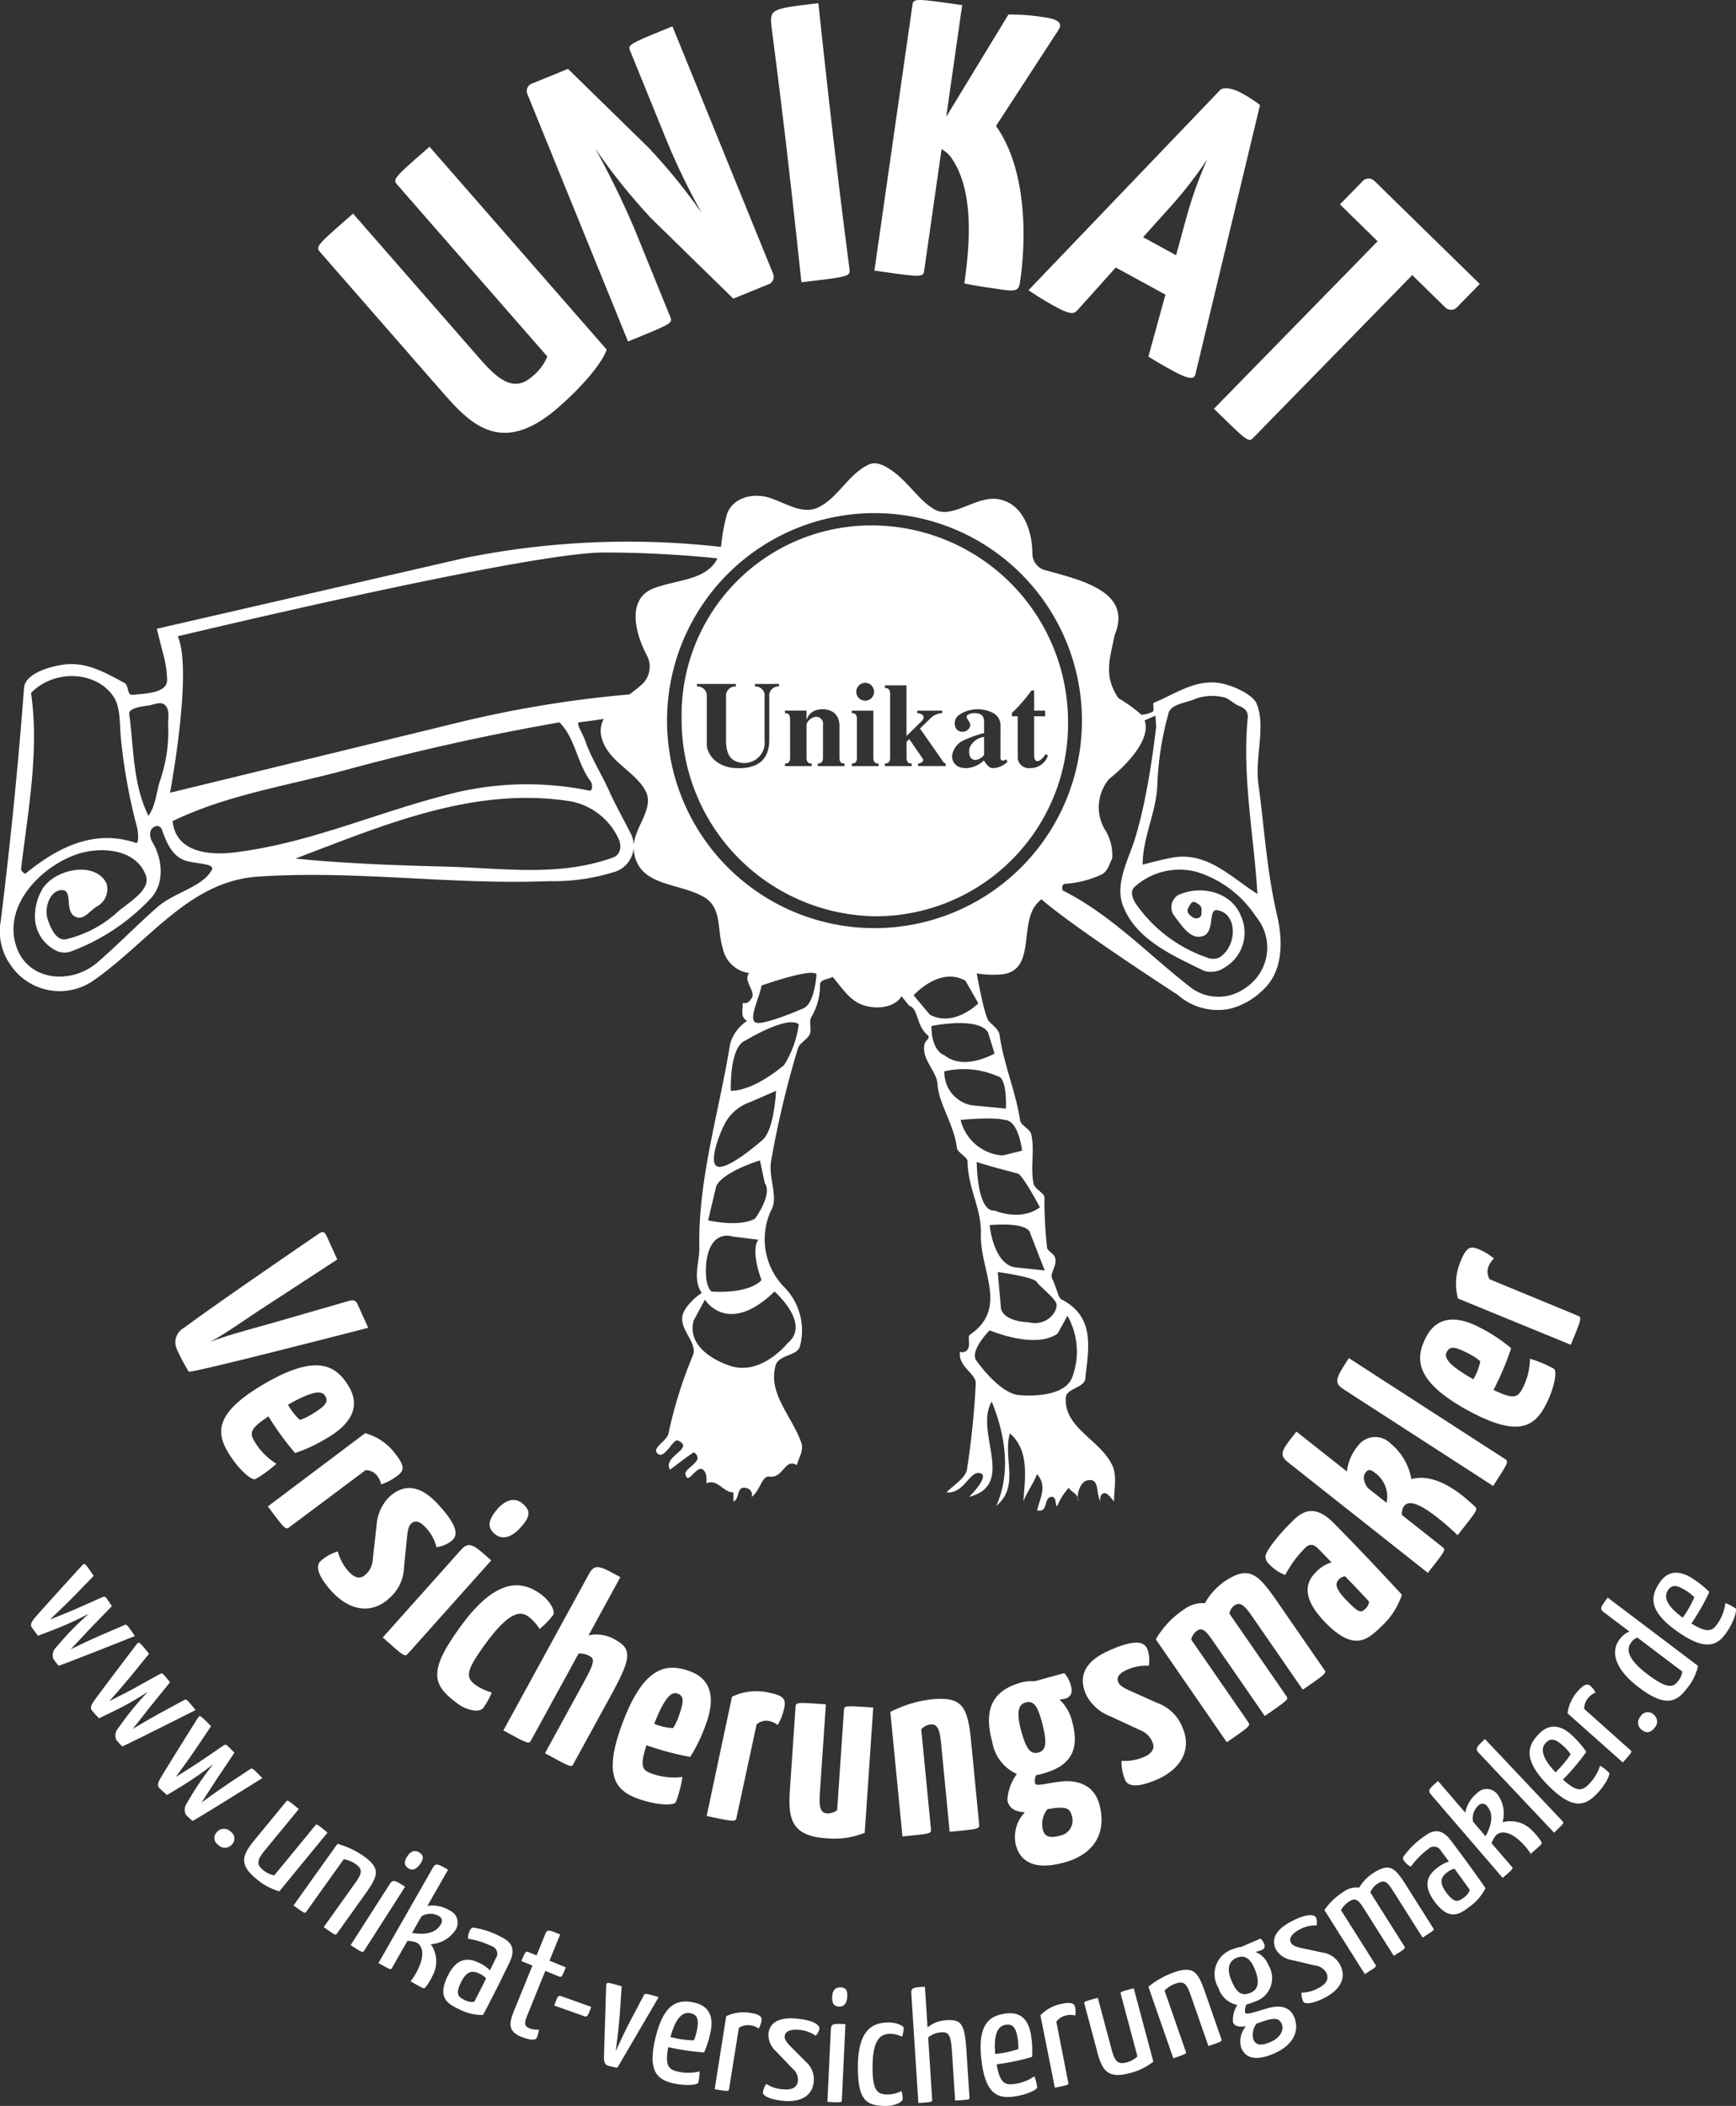 <svg xmlns="http://www.w3.org/2000/svg" width="166.598" height="202.042" viewBox="0 0 166.598 202.042">
  <rect x="0" y="0" width="166.598" height="202.042" fill="#333333" stroke="none"/>
  <defs>
    <style>
      .cls-1 {
        fill: #fff;
      }
    </style>
  </defs>
  <g id="logo" transform="translate(-7.087 -12.817)">
    <path id="Path_7" data-name="Path 7" class="cls-1" d="M72.5,94.1A18.2,18.2,0,0,1,90.73,75.5a18.856,18.856,0,0,1,18.853,18.748A18.465,18.465,0,0,1,91.192,113,18.856,18.856,0,0,1,72.5,94.1Zm8.41-2.163a.877.877,0,0,1,.929-.985V90.71h-2.3v.243a.875.875,0,0,1,.923.985v4.182a1.957,1.957,0,0,1-2.638,2.05c-.887-.264-1.063-1.2-1.063-2.061V91.938a.892.892,0,0,1,.949-.985V90.71H73.972v.243a.89.89,0,0,1,.943.985v4.567c0,.835.8,2.176,2.781,2.28,1.894.09,3.213-.635,3.213-2.693Zm3.576,2.625a1.134,1.134,0,0,1,.647-.638.664.664,0,0,1,.935.712v3.132c0,.541-.292.578-.5.578v.243h2.57v-.243c-.208,0-.492-.037-.492-.578V94.716c0-1.842-2.087-1.809-2.7-1.24a1.338,1.338,0,0,0-.435.633h-.025v-.84H82.418v.244c.208,0,.493.03.493.577v3.679c0,.541-.284.578-.493.578v.243H84.98v-.243c-.205,0-.494-.037-.494-.578ZM90.9,93.27H88.83v.244c.21,0,.494.03.494.577v3.679c0,.541-.284.578-.494.578v.243H91.4v-.243c-.208,0-.5-.037-.5-.578ZM89.26,91.464a.855.855,0,1,0,.857-.858A.856.856,0,0,0,89.26,91.464Zm4.825,4.8L94.347,96l1.307,1.9c.126.207-.162.428-.462.441v.243H97.84v-.243c-.19,0-.355-.346-.5-.544l-1.964-2.81,1.04-1.01a1.648,1.648,0,0,1,1.091-.47V93.27h-2.4v.244c.472,0,.863.332.433.76l-1.461,1.434V90.841H92.007V91.1c.213,0,.5.035.5.58v6.087c0,.541-.287.578-.5.578v.243h2.57v-.243c-.205,0-.492-.037-.492-.578Zm9.016-1.621a1.338,1.338,0,0,0-.581-1.075,3.2,3.2,0,0,0-3.443.147,1.008,1.008,0,0,0-.218,1.31.78.78,0,0,0,1.258-.1c.2-.377-.007-.537-.171-.816s-.107-.392.139-.5a1.388,1.388,0,0,1,1.061,0c.329.145.383.459.383.838v.969a12.168,12.168,0,0,0-2.023.732,1.9,1.9,0,0,0-1.054,1.492c0,.444.27,1.147,1.349,1.147a2.588,2.588,0,0,0,1.7-.734c.208.3.483.734.859.734a2.09,2.09,0,0,0,1.4-.6l-.092-.254c-.323.241-.57.107-.57-.083ZM101.529,97.5a1.125,1.125,0,0,1-.845.5c-.646,0-.694-.892-.488-1.3a1.8,1.8,0,0,1,1.333-.911Zm5.888-.055c-.118.241-.51.676-.766.676-.113,0-.322-.085-.322-.559V93.814h1.053V93.27H106.33V91.335h-.254A15.1,15.1,0,0,1,104.2,93.49v.324h.555v4.049a1.071,1.071,0,0,0,1.176.922,1.749,1.749,0,0,0,1.722-1.219ZM128.147,120.2a6.86,6.86,0,0,1-2.962,1.656,5.8,5.8,0,0,1-5.071-1.317s-9.96-6.438-13.083-9.171a3.174,3.174,0,0,0-.8.938c-1.143,2.182.051,5.92-3,6.267a9.121,9.121,0,0,1-2.413-.1c.209,1.16.795,4.214,1.181,4.611.212.221.939.778,1.009,1.27.4,2.878,1.537,5.355,1.974,8.23.083.494.964.824,1.074,1.343.345,1.59-.11,3.156.224,4.74.121.522,1.067.913,1.04,1.318a42.088,42.088,0,0,0,.247,4.79c.009.3.57.542.737.889.349.751-.516,1.57-.249,2.084.383.741.6,1.859.855,1.983,3.306,1.686,2.649,4.656,2.327,7.641-.094.857-1.79.926-1.86,1.77-.253,2.944,3.36,4.1,4.473,6.578.443.969.147,2.25.147,3.41-.289-.293-.554-.746-.882-.786-.277-.04-.541.36-.424.786-.461-.711-.029-2.316-1.266-2.007-.541.136-.9.878-.922,1.645-.121-.42-.657-.57-.849-.942a5.8,5.8,0,0,0-1.052,1.632c-.328.574.029-.933-.689-.748-.677.174-.215,1.51-1.306,1.289.285-1.166,1.013-2.321,0-3.483-.346.919-.962,1.7-1.307,2.615.148-2.247.6-4.888-1.3-6.525-.675,2.37.959,5.087-1.3,6.957,1.409-3.188.886-6.741-.44-10-1.708,2.859,2.4,7.966-2.172,9.138.649-.637,2.066-2.291.864-2.291-.873,0-1.448,2.04-3.039,1.853.727-.719,1.845-1.374,1.972-2.2a80.252,80.252,0,0,0,.844-8.243c.037-.949-1.7-1.583-1.516-3.033a.631.631,0,0,0,.83-.451c.124-.415-.1-1.04.117-1.186,3.754-2.551.943-6.209,1.059-9.662.085-2.424-1.26-4.4-1.275-6.966,0-.438-.981-.838-1.029-1.324-.246-2.15-1.779-4.3-1.856-6.093-.063-1.239-1.612-2.449-1.237-3.868.069-.281.584-.588.3-.826-1.145-.93-.847-2.509-1.784-2.83l-.736-.914c-.639,1.125-2.551,1.346-3.946.753-1.108-.469-1.853-1.671-2.671-2.609-.434.263-1.179.221-1.206.757a5.919,5.919,0,0,1-.829,3.095c-.264.435.057,1.158-.154,1.65-.233.531-.991.837-1.135,1.362a91.528,91.528,0,0,0-2.584,10.867c-.241,1.571.708,3.432.041,4.607a6.561,6.561,0,0,0,1.26,7.462,5.9,5.9,0,0,1,1.462,5.691c-.3.9-2.052.751-2.331,1.821-.722,2.7,1.562,4.8,2.469,7.364.278.784-.248,1.443-.415,2.168-1.2-.691-1.272,1.288-2.648,1.1-.715-.107-.9,1.4-1.7,1.951a.634.634,0,0,0-.447-.835c-1.062-.322-.646,1.043-1.294,1.269v-.873c-.978.032-1.489-1.326-2.607-.867a2.49,2.49,0,0,0-.031-.86c-.633-1.689-1.731,1.362-1.969-.038-.067-.362.754-.771,1.093-1.3.239-.367-.212-.82-.336-.751-.786.529-1.49,1.089-2.243,1.644-.744-1.314,2.455-2.034.762-2.8-.444-.208-1.248,1.778-1.9,1.288-.744-.555.894-1.238,1-1.985a42.021,42.021,0,0,1,2.352-7.509c.488-1.415-1.914-2.768-.683-4.486a5.523,5.523,0,0,1,1.518-1.465c-.914-1.371-.2-2.94-.231-4.351-.124-6.6,1.869-12.858,2.956-19.545a3.881,3.881,0,0,1,1.628-2.2c-.729-.429-.347-1.145-.436-1.738.422.119.651-.11.866-.436.455-.686-.876-1.695-.223-2.421a2.984,2.984,0,0,1-2.541-2.381c-.559-1.751-.057-3.868-1.766-4.887-2.5-1.476-6.34-.972-6.776-4.465-.248-2,2.049-3.925,1.15-5.7-1-1.955-3.718-2.883-4.258-5.247a2.391,2.391,0,0,1,.227-1.7c-1.506.223-2.383.326-2.383.326-.3.089.412,1.182.6,1.755.56,1.645,1.592,3.228,2.312,4.857.6,1.324,1.345,2.643,2.022,3.975a2.618,2.618,0,0,1-1.421,3.733,19.587,19.587,0,0,1-6.4.916c-9.314.376-18.574-1.067-27.9-.436-6.6.436-10.367,6.141-15.735,9.926a5.682,5.682,0,0,1-8.024-1.451,5.586,5.586,0,0,1-.929-4.282c.924-7.537,1.667-14.815,2.223-22.283.1-1.309,2.167-2.011,3.771-2.244,2.169-.313,4,.746,5.854,1.744.465.244.231,1.191.783,1.15,1.331-.123,3.35-.185,3.321-1.437a9.778,9.778,0,0,0-.407-2.6l-.578-2.3,29.457-6.771a79.086,79.086,0,0,1,24.523-1.1c.052,0,.116,0,.169,0a18.473,18.473,0,0,1,.578-3.167c.628-1.608,2.567-2.037,4.125-1.512,1.592.537,3.153,1.622,4.64.9,1.87-.9,2.82-3.119,4.79-4.088.789-.39,1.675.158,2.207.52,1.612,1.1,2.707,2.994,4.191,3.791,1.694.9,3.946-1.338,6.034-1.012,2.3.35,3.305,2.863,3.312,5.246a1.688,1.688,0,0,0,1.03,1.513c3.556,1,8.61,2.041,6.873,6.267-.545,2.551-1.023,3.981.343,6.058a15.3,15.3,0,0,1,2.218,1.6,2.54,2.54,0,0,0,1.092-.3c.155-.086-.028-.79.089-.843,2.116-.858,4.115-2.393,6.615-1.836,1.342.3,2.935,1.152,3.247,1.889.936,2.225-.179,5.119.186,7.778.585,4.278.791,8.294,1.8,12.6C130.24,115.506,130.212,118.428,128.147,120.2Zm-17.62,48.929a.641.641,0,0,0-.016-.362A2.809,2.809,0,0,0,110.527,169.128ZM18.69,95.936c-.134-1.372-.027-2.952-.669-3.948-1.615-2.514-5.692-2.749-7.953-.415.8,5.646-.294,11.243-.962,16.915-.017.15.38.461.393.443,3-2.453,6.555-4.357,10.631-2.97.3.1.242-1.012.092-1.556A53.928,53.928,0,0,1,18.69,95.936Zm-.234,16.573c1.213-1,3.106-2.094,2.627-3.422-.952-2.65-4.624-2.906-7.158-1.834-3.5,1.479-6.6,5.163-5.2,8.839,1.185,3.114,5.2,3.491,7.723,1.324,2.008-1.743,3.732-3.527,5.723-5.281,1.668-1.464,4.316-1.906,5.239-3.58.348-.631-1.5-.574-2.477-.881-1.352-.414-1.884-1.8-2.323-3.031a.485.485,0,0,0-.731-.217c-.587.321-.386,1.092-.179,1.432,1.008,1.682,1.191,3.969-.13,5.412a20.13,20.13,0,0,1-7.68,5.105,1.881,1.881,0,0,1-1.24,0,3.649,3.649,0,0,1-2.208-3.535,5.181,5.181,0,0,1,.744-2.509c1.264-1.926,5.079-2.632,6.124-.481a1.9,1.9,0,0,1-.861,2.175c-.788.418-1.338,1.5-2.221.97-.914-.552-.175-2.4-1.1-2.5-1.143-.127-1.869,1.589-1.453,2.832.3.895.839,2.011,1.7,1.885A11.1,11.1,0,0,0,18.457,112.509ZM21.321,92.78c-.767.105-1.9.265-1.831.815.443,3.312.336,6.691,1.841,9.766.715-1.007.752-2.269,1.119-3.386a14.656,14.656,0,0,0,.778-5.321c-.038-.56.149-1.262-.168-1.754C22.644,92.26,21.952,92.693,21.321,92.78Zm8.208,14.1c7.095-.854,13.3-3.683,20.262-5.485a29.767,29.767,0,0,1,13.831-.454c.382.078.317-.646.17-.854-1.376-1.836-1.45-4.1-3.009-5.692-6.887,1.2-13.565,2.682-20.436,4.547-5.715,1.552-11.408,2.376-16.7,4.929C23.976,106.907,27.2,107.153,29.529,106.877Zm20.5,1.362c5.326.138,10.669.987,15.854-.867.844-.3.89-1.211.5-1.943a6.345,6.345,0,0,0-4.591-3.47c-9.314-1.458-18.03,2.364-26.361,5.5C40.278,107.946,45.139,108.114,50.024,108.239Zm71.823-16.118c-.951.424-2.35.485-2.62,1.376a29.822,29.822,0,0,0-1.09,7.108c-.143,2.5-1.392,4.855-1.4,7.44.944-.244,1.863-.494,2.835-.671,3.357-.621,5.665,1.9,8.18,3.481-.333-5.631-1.477-11.193-.93-16.9.078-.828-.58-1.03-.913-1.174-.534-.243-.949-.758-1.5-.817A4.681,4.681,0,0,0,121.846,92.121Zm-3.879,1.628-1.046.454c.849,2.357-3.4,5.62-3.4,5.62a4.212,4.212,0,0,0-.46,4.768,4.587,4.587,0,0,1,.754,2.849c-.27.519-.429,1.335-1.146,1.607a9.959,9.959,0,0,1-3.363.835c-.367.016-.313.589-.212.646,4.66,2.379,7.98,5.948,12.094,9.171a4.394,4.394,0,0,0,5.348.215,4.633,4.633,0,0,0,1.066-6.9,10.486,10.486,0,0,0-5.721-4.287,6.437,6.437,0,0,0-5.873,1.409c-.577.474-.168,1.273.084,1.669a13.77,13.77,0,0,0,6.812,5.146,1.454,1.454,0,0,0,1.219-.015c1.758-1.151,1.7-4.263-.252-4.525-.856-.11-.207,2.019-1.277,2.455-1.266.507-2.161-1.074-2.925-2.049a1.391,1.391,0,0,1,.453-1.843c2.113-1,5.077-.382,6.03,1.952a3.869,3.869,0,0,1-1.537,4.978,2.331,2.331,0,0,1-1.965.337c-3.03-1.486-6.48-2.961-7.771-6.18-.715-1.781.084-3.671.8-5.573,1.56-4.189,2.354-11.7,2.354-11.7ZM122.4,112.4c.02-.437-.33-.574-.563-.723-.371-.23-.552.256-.7.493-.259.425.125.763.484.97a.61.61,0,0,0,.493.008C122.451,113.024,122.382,112.7,122.4,112.4ZM68.823,90.625a2.319,2.319,0,0,0,.378-2.583c-1.217-2.269-1.946-5.487.574-6.488,2.153-.856,5.128-.754,6.163-2.892A106.1,106.1,0,0,0,65.007,78.1c-7.441.009-40.861,8.039-40.861,8.039,1.462,3.292-.74,15.008-.74,15.008l27.086-6.593a109.375,109.375,0,0,1,16.991-2.839A11.671,11.671,0,0,0,68.823,90.625ZM91,114.136a19.908,19.908,0,1,0-19.9-19.9A19.908,19.908,0,0,0,91,114.136ZM77.222,129.742c2.323,0,5.12-2.482,5.12-2.482a9.767,9.767,0,0,0,1.4-3.888c-1.06-.928-5.129,1.554-5.129,1.554C77.06,125.548,77.222,129.742,77.222,129.742Zm-1.093,7.3c1.244,0,4.194-2.638,4.194-2.638,1.091-1.085,1.238-4.66,1.238-4.66l-2.479,1.081a4.358,4.358,0,0,0-2.327,1.871C76.129,133.778,74.889,137.04,76.129,137.04Zm3.888-.621s-3.578,1.085-4.2,2.485l-.772,3.26s2.926.708,4.5-.158c0,0,1.713-2.326.935-3.412Zm-2.644,7.3s-2.025-.746-2.483,2.323c0,0-.313,2.18.467,2.954,0,0,3.414.313,4.812-1.086,0,0-1.087-2.794-.311-3.881ZM73.646,151.8c-.775,3.1,3.576,4.348,3.576,4.348,2.946.931,5.431-2.177,5.431-2.177C84.98,152.1,81.413,149,81.413,149c-4.5,4.349-6.68.779-6.68.779ZM79.7,123.219c.922.181,4.5-1.393,4.5-1.393,1.089-.47,1.244-3.269,1.244-3.269-.469-.618-5.28,1.088-5.28,1.088C80.016,120.736,78.784,123.028,79.7,123.219Zm16.622-.776c2.33,1.24,4.653-1.088,4.653-1.088l-1.237-2.174c-2.486-1.4-4.973,1.4-4.973,1.4Zm1.395,3.882c1.869,1.548,4.812-.159,4.812-.159l-.622-2.022c-.932-1.55-5.432-.619-5.432-.619C96.476,126.011,97.718,126.326,97.718,126.326Zm0,1.548a3.207,3.207,0,0,0,2.64,3.261l3.262.314s.156-2.95-.779-3.1A8.172,8.172,0,0,0,97.718,127.873Zm1.557,4.663a4.475,4.475,0,0,0,4.033,3.414l1.862-.462s-.306-2.953-1.7-2.953C103.467,132.536,102.688,132.228,99.276,132.536Zm1.547,4.034s0,4.811,1.708,4.659c0,0,2.487,1.087,4.351-.306,0,0-1.711-3.258-2.17-3.258C104.712,137.664,102.219,137.04,100.822,136.57Zm1.241,6.057s.315,3.575,2.336,4.04l2.947.313-1.393-3.571S105.954,142.316,102.064,142.628Zm1.091,8.079c.466,1.242,2.637,1.242,2.637,1.242,1.871.466,2.957-1.242,2.643-1.867s-1.553-1.551-1.865-2.016-3.728-.938-3.728-.938Zm6.368.624-.934,1.7c-2.176,1.557-6.525-.308-6.525-.308s-2.019,2.016-1.241,2.956c0,0,2.178,3.1,4.041,3.256,0,0,4.3.472,5.122-1.706A6.962,6.962,0,0,0,109.522,151.33Z" transform="translate(0 -12.274)"/>
    <g id="Group_5" data-name="Group 5" transform="translate(23.902 131.02)">
      <path id="Path_8" data-name="Path 8" class="cls-1" d="M42.215,163.892c.458-.317.616-.389.914.27l.966,2.13-6.877,4.482c-2.09,1.359-3.9,2.671-5.355,3.44,1.528-.61,3.677-1.175,6.075-1.852L45.09,170.3c.507-.148.752-.149.958.3l1.018,2.244s-17.123,4.428-17.227,4.2a17.611,17.611,0,0,1-1.143-2.16,1.576,1.576,0,0,1,.69-2.034C32.632,170.424,42.215,163.892,42.215,163.892Z" transform="translate(-28.544 -163.658)"/>
      <path id="Path_9" data-name="Path 9" class="cls-1" d="M44.474,186.87a15.563,15.563,0,0,1-3.206,1.525,27.978,27.978,0,0,1-2.555-3.515c-1.688,1.1-1.853,1.552-1.353,2.384a6.3,6.3,0,0,0,2.112,2.155,11.525,11.525,0,0,1-1.994,1.464c-.341.205-1.632-.876-2.633-2.539-1.168-1.939-1.2-3.778,3.145-6.4,5.328-3.211,7.212-1.963,8.42.04C47.439,183.688,46.947,185.379,44.474,186.87Zm-3.885-3.12a5.36,5.36,0,0,0,1.143,1.461,5.116,5.116,0,0,0,1.173-.56c1.364-.822,1.567-1.208,1.247-1.739C43.753,182.25,42.589,182.63,40.589,183.749Z" transform="translate(-29.763 -167.19)"/>
      <path id="Path_10" data-name="Path 10" class="cls-1" d="M49.23,188.28a5.442,5.442,0,0,1,2.974,2.092c.808,1.074.8,1.482.107,2a5.339,5.339,0,0,1-1.556.829,1.988,1.988,0,0,0-.395-.856,1.363,1.363,0,0,0-1.1-.511l-7.273,5.441c-.4.3-.4.3-2.1-1.968Z" transform="translate(-30.998 -168.985)"/>
      <path id="Path_11" data-name="Path 11" class="cls-1" d="M58.873,200.06a3.117,3.117,0,0,1-1.467.616,4.257,4.257,0,0,0-1.074-1.924c-.542-.585-1-.672-1.344-.35-.2.186-.333.444-.42,1.376l-.279,2.772a4.067,4.067,0,0,1-1.432,3.03c-1.642,1.524-3.745,1.234-5.473-.626-1.085-1.167-1.727-2.37-1.106-2.947a4.216,4.216,0,0,1,1.655-.925,4.648,4.648,0,0,0,1.072,1.961c.643.692,1.174.642,1.575.27a2.017,2.017,0,0,0,.7-1.4l.369-3.3a4.306,4.306,0,0,1,1.193-2.738c1.331-1.237,2.884-1.286,4.679.647C59.727,198.9,59.33,199.637,58.873,200.06Z" transform="translate(-32.329 -170.439)"/>
      <path id="Path_12" data-name="Path 12" class="cls-1" d="M56.409,211.169c-.331.372-.35.356-2.448-1.519l7.479-8.372c.813-.91,1.221-.544,2.929.98Zm11.023-14.317c.761.679.668,1.231-.227,2.233s-1.816,1.25-2.54.6c-.613-.548-.7-1.23.341-2.4C65.768,196.434,66.651,196.155,67.432,196.852Z" transform="translate(-34.044 -170.755)"/>
      <path id="Path_13" data-name="Path 13" class="cls-1" d="M70.453,211.1a4.371,4.371,0,0,0-1.07-1.19c-.721-.531-1.776-.568-4.022,2.475-2.01,2.724-2.039,3.351-1.058,4.075a4.8,4.8,0,0,0,1.569.725,8.165,8.165,0,0,1-.81,1.474c-.368.5-1.581.256-2.462-.393-2.462-1.818-2.92-3.084.39-7.571,3.546-4.8,5.98-4.12,7.642-2.895.8.591,1.382,1.607,1.115,1.968A7.715,7.715,0,0,1,70.453,211.1Z" transform="translate(-35.487 -173.015)"/>
      <path id="Path_14" data-name="Path 14" class="cls-1" d="M76.926,205.374c.586-1.07,1.022-.831,3.031.27L76.9,211.232a3.513,3.513,0,0,1,2.492.371c1.682.921,1.686,1.689-.347,5.4l-3.551,6.482c-.238.437-.107.508-2.771-.95l3.551-6.485c1.052-1.921,1.319-2.512.773-2.811a1.871,1.871,0,0,0-1.1-.264l-4.531,8.274c-.239.436-.239.436-2.685-.9Z" transform="translate(-37.238 -172.535)"/>
      <path id="Path_15" data-name="Path 15" class="cls-1" d="M91.09,222.351a15.6,15.6,0,0,1-1.529,3.207,27.875,27.875,0,0,1-4.2-1.121c-.615,1.922-.461,2.374.452,2.7a6.306,6.306,0,0,0,3,.342,11.517,11.517,0,0,1-.627,2.394c-.134.374-1.819.347-3.645-.313-2.13-.77-3.315-2.177-1.589-6.952,2.114-5.851,4.364-6.069,6.564-5.274C91.388,218.013,92.071,219.636,91.09,222.351Zm-4.985.025a5.355,5.355,0,0,0,1.809.416,5.2,5.2,0,0,0,.556-1.175c.541-1.5.458-1.925-.129-2.136C87.617,219.218,86.954,220.248,86.105,222.376Z" transform="translate(-40.137 -175.2)"/>
      <path id="Path_16" data-name="Path 16" class="cls-1" d="M96.056,220.4a5.434,5.434,0,0,1,3.616-.375c1.314.28,1.578.589,1.4,1.441a5.308,5.308,0,0,1-.63,1.647,2,2,0,0,0-.859-.386,1.367,1.367,0,0,0-1.166.336l-1.914,8.88c-.1.487-.1.487-2.878-.1Z" transform="translate(-42.625 -175.821)"/>
      <path id="Path_17" data-name="Path 17" class="cls-1" d="M110.99,233.771a7.792,7.792,0,0,1-3.728.52c-3.353-.228-3.638-1.918-3.449-4.676l.536-7.872c.034-.5.009-.5,2.915-.3l-.575,8.444c-.089,1.291-.01,1.971.686,2.018a1.425,1.425,0,0,0,.969-.308l.65-9.536c.034-.5-.016-.5,2.815-.308Z" transform="translate(-44.821 -176.134)"/>
      <path id="Path_18" data-name="Path 18" class="cls-1" d="M116.119,222.064a11.5,11.5,0,0,1,4.008-1.214c2.949-.286,3.426.767,3.75,4.087l.761,7.855c.049.5.074.492-2.825.774L121,225.144c-.125-1.29-.314-1.946-1.007-1.88a1.423,1.423,0,0,0-.907.465l.924,9.514c.049.5.1.491-2.726.765Z" transform="translate(-47.493 -176.023)"/>
      <path id="Path_19" data-name="Path 19" class="cls-1" d="M135.428,217.656a3,3,0,0,1,.647,1.242c.19.7-.091,1.081-.57,1.213a2.183,2.183,0,0,1-.548.074,4.251,4.251,0,0,1,1.23,2.139c.708,2.593-.035,4.214-2.821,4.976a6.221,6.221,0,0,1-.654.153,1.508,1.508,0,0,0-.1.749c.1.385.984.016,2.514-.143,1.555-.167,3.153.3,3.669,2.2.644,2.352-.139,4.682-3.379,5.567-3.289.9-4.3-.449-4.637-1.673a3.445,3.445,0,0,1,.867-3.152c-.912-.036-1.516-.36-1.679-1.142a4.571,4.571,0,0,1,.91-2.519,4.116,4.116,0,0,1-2.366-3.094c-.931-3.408.283-5,2.8-5.692a3.812,3.812,0,0,1,1.259-.112Zm-3.718,2.821c-.648.176-.929.847-.412,2.745.466,1.7.878,2.262,1.645,2.052.721-.2.9-.865.3-3.049C132.832,220.713,132.43,220.281,131.71,220.477Zm1.66,12.213c.165.6.568.851,1.648.557a1.466,1.466,0,0,0,1.143-1.861c-.2-.744-.457-1.01-2.351-.673A2.314,2.314,0,0,0,133.369,232.69Z" transform="translate(-50.106 -175.341)"/>
      <path id="Path_20" data-name="Path 20" class="cls-1" d="M145.9,214.57a3.135,3.135,0,0,1,.121,1.585,4.255,4.255,0,0,0-2.164.412c-.725.329-.951.733-.756,1.164.113.249.317.457,1.172.833l2.542,1.14a4.049,4.049,0,0,1,2.42,2.316c.929,2.038-.009,3.941-2.32,4.993-1.45.66-2.794.889-3.145.118a4.228,4.228,0,0,1-.355-1.862,4.646,4.646,0,0,0,2.2-.4c.86-.392.98-.911.753-1.409a2.007,2.007,0,0,0-1.106-1.109l-3.013-1.392a4.306,4.306,0,0,1-2.221-2c-.753-1.652-.309-3.14,2.092-4.232C145.064,213.393,145.642,214,145.9,214.57Z" transform="translate(-52.594 -174.534)"/>
      <path id="Path_21" data-name="Path 21" class="cls-1" d="M148.63,211.77a8.573,8.573,0,0,1,2.685-2.853,2.922,2.922,0,0,1,2.026-.614,6.388,6.388,0,0,1,1.742-1.99c2.436-1.684,3.283-.938,5.179,1.806l4.482,6.489c.283.408.386.339-2.008,1.994l-4.81-6.96c-.8-1.168-1.192-1.506-1.765-1.11a1.142,1.142,0,0,0-.463.774l5.4,7.819c.282.411.386.339-2.01,2l-4.808-6.962c-.736-1.063-1.116-1.617-1.689-1.221a1.423,1.423,0,0,0-.567.846l5.431,7.861c.284.41.324.381-2.01,1.994Z" transform="translate(-54.527 -172.694)"/>
      <path id="Path_22" data-name="Path 22" class="cls-1" d="M162.432,202.931a1.028,1.028,0,0,1-.376-.779c.038-.389.864-1.68,2.716-3.488,1.211-1.18,2.374-1.2,3.938.4l.9.925c2.972,3.046,5.542,5.859,5.542,5.859a7.193,7.193,0,0,1-2.008,3.072c-1.32,1.287-2.617,2.378-5.329-.4-2.38-2.44-1.87-3.911-.89-4.868a3.439,3.439,0,0,1,1.473-.914l-1.284-1.318c-.454-.463-.841-.469-1.232-.085a11.167,11.167,0,0,0-1.932,2.616A4.129,4.129,0,0,1,162.432,202.931Zm7.271,1.145a.915.915,0,0,0-.6.31c-.393.38-.345.893.767,2.033,1.147,1.175,1.34,1.2,1.786.762A1.024,1.024,0,0,0,172,206.5S170.919,205.324,169.7,204.076Z" transform="translate(-57.431 -171.049)"/>
      <path id="Path_23" data-name="Path 23" class="cls-1" d="M164.7,191.048c-.957-.755-.633-1.164.786-2.961l4.844,3.827a4.653,4.653,0,0,1,1.09-2.5,2.05,2.05,0,0,1,3.1-.184,5.712,5.712,0,0,1,2,3.416c1.544-.429,3.225.3,4.8,1.511.428.34.863.713,1.28,1.107.3.3.287.32-1.643,2.763-.617-.583-1.269-1.163-1.9-1.657-1.5-1.188-2.845-1.9-3.31-1.029a1.414,1.414,0,0,0-.143.744l3.848,3.04c.39.307.4.288-1.354,2.514Zm8.34,1.008c-.429-.339-.647-.384-.909-.052-.217.273-.3.78.191,1.485l1.816,1.434A2.826,2.826,0,0,0,173.044,192.056Z" transform="translate(-57.887 -168.943)"/>
      <path id="Path_24" data-name="Path 24" class="cls-1" d="M186.909,188.746c.418.272.418.272-1.095,2.612l-14.337-9.267c-1.023-.664-.74-1.1.488-3Z" transform="translate(-59.336 -166.996)"/>
      <path id="Path_25" data-name="Path 25" class="cls-1" d="M186.778,175.163a15.535,15.535,0,0,1,2.96,1.961,27.909,27.909,0,0,1-1.693,4c1.818.877,2.288.788,2.741-.071a6.294,6.294,0,0,0,.755-2.921,11.4,11.4,0,0,1,2.283.952c.353.187.092,1.851-.817,3.567-1.056,2-2.618,2.979-7.105.607-5.5-2.91-5.4-5.166-4.311-7.236C182.522,174.264,184.225,173.813,186.778,175.163Zm-.669,4.941a5.432,5.432,0,0,0,.664-1.734,5.259,5.259,0,0,0-1.088-.715c-1.407-.745-1.842-.722-2.132-.171C183.191,178.166,184.119,178.966,186.109,180.1Z" transform="translate(-61.531 -165.977)"/>
      <path id="Path_26" data-name="Path 26" class="cls-1" d="M185.587,170.447a5.448,5.448,0,0,1,.275-3.627c.512-1.243.864-1.447,1.669-1.118a5.356,5.356,0,0,1,1.509.916,1.989,1.989,0,0,0-.534.775,1.375,1.375,0,0,0,.122,1.208l8.4,3.472c.461.188.461.188-.617,2.813Z" transform="translate(-62.483 -164.07)"/>
    </g>
    <g id="Group_6" data-name="Group 6" transform="translate(10.069 162.865)">
      <path id="Path_27" data-name="Path 27" class="cls-1" d="M15.854,204.363c.194-.172.259-.077,1.047,1.074l-1.746,1.8c-1.4,1.422-2.459,2.389-2.459,2.389s.927-.354,2.362-.957l2.677-1.19c.2-.079.28-.073.476.215l.1.15.02.027.085.125.019.027.215.314-2.259,2.333c-.926,1-1.638,1.747-1.715,1.82.121-.063,1.378-.683,3.091-1.436l2.048-.881c.252-.113.252-.113,1.041,1.037,0,0-7.283,2.9-7.32,2.845a6.312,6.312,0,0,1-.525-.686,1.075,1.075,0,0,1,.244-1.031l.694-.8a27.592,27.592,0,0,1,2.506-2.48,31,31,0,0,1-3.212,1.476l-1.677.648s-.366-.455-.61-.809c-.168-.248,0-.563.281-.9C12.5,208.03,15.854,204.363,15.854,204.363Z" transform="translate(-10.892 -204.296)"/>
      <path id="Path_28" data-name="Path 28" class="cls-1" d="M22.667,214.014c.176-.188.25-.1,1.138.976l-1.579,1.948c-1.269,1.542-2.237,2.6-2.237,2.6s.893-.436,2.269-1.162l2.56-1.423c.194-.1.273-.1.5.172l.116.141.02.026.1.114.021.027.243.294-2.043,2.524c-.834,1.075-1.476,1.884-1.547,1.964.116-.074,1.313-.8,2.954-1.7l1.961-1.059c.241-.134.241-.134,1.129.941,0,0-7,3.535-7.04,3.484a6.692,6.692,0,0,1-.583-.637,1.08,1.08,0,0,1,.15-1.049l.621-.857a27.654,27.654,0,0,1,2.275-2.694,30.331,30.331,0,0,1-3.068,1.757L19,221.188s-.405-.42-.679-.753c-.191-.23-.051-.56.2-.917C19.651,217.965,22.667,214.014,22.667,214.014Z" transform="translate(-12.481 -206.382)"/>
      <path id="Path_29" data-name="Path 29" class="cls-1" d="M30.311,223.022c.159-.205.241-.122,1.221.867l-1.4,2.084c-1.126,1.65-1.994,2.789-1.994,2.789s.849-.514,2.155-1.361l2.421-1.65c.186-.113.263-.12.509.128l.128.129.024.024.106.106.023.024.268.271-1.808,2.7c-.733,1.146-1.3,2.009-1.364,2.1.108-.085,1.235-.918,2.788-1.965l1.86-1.233c.227-.156.227-.156,1.208.836,0,0-6.651,4.152-6.7,4.105a6.575,6.575,0,0,1-.639-.582,1.081,1.081,0,0,1,.056-1.059l.542-.911a27.77,27.77,0,0,1,2.023-2.889,30.626,30.626,0,0,1-2.9,2.029l-1.535.934s-.441-.38-.744-.688c-.21-.212-.1-.552.117-.931C27.662,227.229,30.311,223.022,30.311,223.022Z" transform="translate(-14.258 -208.328)"/>
      <path id="Path_30" data-name="Path 30" class="cls-1" d="M34.89,236.983a.8.8,0,0,1,.1,1.273.86.86,0,0,1-1.265.013.78.78,0,0,1-.114-1.261A.864.864,0,0,1,34.89,236.983Z" transform="translate(-15.75 -211.31)"/>
      <path id="Path_31" data-name="Path 31" class="cls-1" d="M40.364,241.973a5.88,5.88,0,0,1-2.216-1.2c-1.693-1.391-1.339-2.291-.161-3.725L41,233.381c.154-.187.154-.187,1.23.7l-3.207,3.9c-.756.922-.915,1.375-.235,1.934a2.365,2.365,0,0,0,1.091.527l3.917-4.768c.153-.186.128-.208,1.191.666Z" transform="translate(-16.539 -210.567)"/>
      <path id="Path_32" data-name="Path 32" class="cls-1" d="M47.248,238.556a8.33,8.33,0,0,1,2.517,1.185c1.632,1.168,1.405,1.858.2,3.553l-2.754,3.855c-.148.208-.135.217-1.282-.6l2.938-4.115c.693-.969.875-1.4.159-1.908a2.681,2.681,0,0,0-1.179-.488l-3.577,5.01c-.15.208-.122.227-1.243-.574Z" transform="translate(-17.844 -211.709)"/>
      <path id="Path_33" data-name="Path 33" class="cls-1" d="M51.327,249c-.139.216-.153.207-1.3-.528l3.766-5.881c.3-.471.539-.318,1.461.273Zm5.286-9.425c.434.278.443.57.1,1.1-.347.512-.751.683-1.171.414-.355-.245-.457-.579-.061-1.167C55.775,239.471,56.165,239.293,56.612,239.578Z" transform="translate(-19.36 -211.9)"/>
      <path id="Path_34" data-name="Path 34" class="cls-1" d="M58.657,241.4c.277-.484.493-.36,1.458.191l-1.983,3.471a3.237,3.237,0,0,1,2.167.455,1.277,1.277,0,0,1,.508,1.888,3.052,3.052,0,0,1-2.348,1.333,2.866,2.866,0,0,1,.163,3.028,5.526,5.526,0,0,1-.657,1.084c-.149.193-.149.193-1.446-.547a6.229,6.229,0,0,0,.906-1.619c.426-1.147.169-1.936-.438-2.144a3.954,3.954,0,0,0-.77-.125l-1.472,2.579c-.127.223-.113.232-1.309-.452Zm.741,5.46a.539.539,0,0,0-.19-.838,1.626,1.626,0,0,0-1.65.047l-.9,1.585C57.856,247.855,58.919,247.7,59.4,246.861Z" transform="translate(-20.097 -212.259)"/>
      <path id="Path_35" data-name="Path 35" class="cls-1" d="M63.924,249.1c.072-.15.167-.271.3-.288a7.952,7.952,0,0,1,2.772.936c.97.469,1.328,1.178.737,2.4l-.38.787c-1.148,2.378-2.168,4.262-2.168,4.262a4.731,4.731,0,0,1-2.293-.555c-1.1-.513-2.1-1.1-1.106-3.162.911-1.89,2.062-1.752,3.017-1.291a3.39,3.39,0,0,1,1.051.726l.551-1.141A.763.763,0,0,0,66,250.586a7.7,7.7,0,0,0-2.257-.705A1.657,1.657,0,0,1,63.924,249.1Zm1.559,4.587a2,2,0,0,0-.643-.462c-.6-.288-1.2-.342-1.774.853-.565,1.168-.218,1.4.365,1.684a1.508,1.508,0,0,0,.912.172S65.012,254.661,65.483,253.683Z" transform="translate(-21.816 -213.926)"/>
      <path id="Path_36" data-name="Path 36" class="cls-1" d="M71.709,252.54l-1.062-.433c.354-.865.415-.971.675-.864l.784.319.866-2.123c.159-.391.389-.3,1.4.116l-1.025,2.514,1.567.642c-.359.879-.4.977-.645.876l-1.321-.54L71.261,257.2c-.245.6-.45,1.1.1,1.328a2.065,2.065,0,0,0,.976.155,3.152,3.152,0,0,1-.209.777c-.137.336-.9.153-1.5-.092-1.46-.6-1.073-1.547-.56-2.8Z" transform="translate(-23.596 -214.009)"/>
      <path id="Path_37" data-name="Path 37" class="cls-1" d="M74.959,258.1c.259-.724.359-1.009.625-.914l2.925,1.04c-.252.711-.358,1.009-.609.92Z" transform="translate(-24.754 -215.736)"/>
      <path id="Path_38" data-name="Path 38" class="cls-1" d="M81.259,255.873c.027-.385.074-.371,1.492.041l-.167,2.465c-.105,1.6-.393,3.656-.393,3.656l.033.009s.845-1.89,1.622-3.312l1.01-1.921c.123-.247.139-.242,1.446.138l-3.965,6.777a7.046,7.046,0,0,1-.924-.206c-.3-.088-.373-.438-.362-.891Z" transform="translate(-26.072 -215.395)"/>
      <path id="Path_39" data-name="Path 39" class="cls-1" d="M92.553,260.85a9.176,9.176,0,0,1-.607,1.9,21.633,21.633,0,0,1-3.438-.51c-.344,1.794.051,2.157.926,2.351a4.4,4.4,0,0,0,2.078-.021,4.292,4.292,0,0,1-.121,1.085c-.045.205-1.143.335-2.359.067-1.507-.331-2.479-1.086-1.817-4.091.844-3.83,2.37-3.974,3.812-3.656C92.388,258.281,92.9,259.273,92.553,260.85Zm-3.831.422a10.008,10.008,0,0,0,2.24.324,4.432,4.432,0,0,0,.282-.9c.216-1.064.1-1.552-.593-1.705C89.986,258.849,89.271,259.247,88.722,261.272Z" transform="translate(-27.36 -215.888)"/>
      <path id="Path_40" data-name="Path 40" class="cls-1" d="M95.714,259.56a3.859,3.859,0,0,1,2.334-.318c.836.132,1.119.36,1.06.731a2.089,2.089,0,0,1-.272.767,1.723,1.723,0,0,0-.759-.3,1.643,1.643,0,0,0-1.145.232l-.939,5.854c-.04.254-.024.257-1.385.042Z" transform="translate(-29.006 -216.172)"/>
      <path id="Path_41" data-name="Path 41" class="cls-1" d="M105.943,260.928a1.369,1.369,0,0,1-.364.662,3.222,3.222,0,0,0-1.58-.562c-.776-.074-1.344.112-1.39.594-.025.255.085.494.494.927l1.5,1.508a2.264,2.264,0,0,1,.8,1.926c-.132,1.367-1.244,2.017-2.928,1.856-1.172-.112-1.99-.45-1.954-.824a1.682,1.682,0,0,1,.327-.8,3.328,3.328,0,0,0,1.6.517c.875.084,1.367-.187,1.432-.847a1.429,1.429,0,0,0-.553-1.175l-1.529-1.6a2.161,2.161,0,0,1-.752-1.694c.105-1.1,1.041-1.629,2.707-1.468C105.571,260.12,105.97,260.643,105.943,260.928Z" transform="translate(-30.285 -216.33)"/>
      <path id="Path_42" data-name="Path 42" class="cls-1" d="M109.8,266.931c-.012.255-.029.255-1.388.19l.331-6.974c.026-.556.308-.543,1.4-.492Zm-.12-10.8c.514.024.668.274.638.906s-.311.968-.809.943c-.43-.036-.685-.274-.635-.981C108.9,256.456,109.146,256.105,109.677,256.13Z" transform="translate(-31.992 -215.511)"/>
      <path id="Path_43" data-name="Path 43" class="cls-1" d="M116.384,261.8a2.5,2.5,0,0,0-1.109-.281c-.831-.008-1.7.377-1.719,3.062-.02,2.428.442,2.749,1.47,2.758a2.885,2.885,0,0,0,1.3-.335,2.977,2.977,0,0,1,.126.755c0,.3-.77.687-1.583.68-1.859-.016-2.751-.418-2.722-3.872.031-3.681,1.646-4.15,3.023-4.136.679.005,1.374.313,1.373.539A2.73,2.73,0,0,1,116.384,261.8Z" transform="translate(-32.8 -216.441)"/>
      <path id="Path_44" data-name="Path 44" class="cls-1" d="M118.688,256.695c-.036-.557.2-.57,1.306-.643l.252,3.913a3.019,3.019,0,0,1,1.8-.7c1.425-.093,1.766.308,1.935,2.941l.285,4.427c.016.255.082.251-1.374.345l-.292-4.53c-.11-1.715-.266-2.068-1.027-2.019a2.146,2.146,0,0,0-1.266.491l.382,5.945c.016.255.016.255-1.324.342Z" transform="translate(-34.215 -215.494)"/>
      <path id="Path_45" data-name="Path 45" class="cls-1" d="M132.025,261.488a9.107,9.107,0,0,1,.09,2,21.725,21.725,0,0,1-3.4.712c.3,1.8.794,2.007,1.682,1.885a4.359,4.359,0,0,0,1.941-.737,4.263,4.263,0,0,1,.263,1.059c.029.21-.958.71-2.19.88-1.528.209-2.7-.163-3.119-3.212-.531-3.885.851-4.549,2.313-4.75C130.983,259.134,131.807,259.889,132.025,261.488Zm-3.445,1.722a10.042,10.042,0,0,0,2.211-.472,4.355,4.355,0,0,0-.045-.939c-.164-1.073-.439-1.492-1.146-1.395C128.927,260.5,128.392,261.118,128.58,263.211Z" transform="translate(-36.052 -216.196)"/>
      <path id="Path_46" data-name="Path 46" class="cls-1" d="M134.5,259.221a3.854,3.854,0,0,1,2.081-1.106c.83-.166,1.174-.051,1.248.319a2.113,2.113,0,0,1,.009.813,1.7,1.7,0,0,0-.817-.021,1.637,1.637,0,0,0-.994.613l1.141,5.815c.051.25.067.247-1.284.517Z" transform="translate(-37.637 -215.924)"/>
      <path id="Path_47" data-name="Path 47" class="cls-1" d="M146.5,263.285a5.9,5.9,0,0,1-2.265,1.1c-2.116.565-2.642-.246-3.12-2.039l-1.225-4.589c-.064-.233-.064-.233,1.283-.592l1.3,4.88c.307,1.152.585,1.545,1.432,1.318a2.386,2.386,0,0,0,1.067-.58l-1.592-5.959c-.062-.234-.094-.225,1.237-.58Z" transform="translate(-38.798 -215.537)"/>
      <path id="Path_48" data-name="Path 48" class="cls-1" d="M147.725,255.605a8.339,8.339,0,0,1,2.422-1.37c1.9-.66,2.328-.075,3.013,1.889l1.557,4.475c.085.241.1.237-1.232.7l-1.662-4.773c-.392-1.125-.635-1.52-1.465-1.23a2.7,2.7,0,0,0-1.082.679l2.024,5.814c.084.242.115.231-1.185.684Z" transform="translate(-40.499 -215.045)"/>
      <path id="Path_49" data-name="Path 49" class="cls-1" d="M160.234,250.163a1.114,1.114,0,0,1,.35.474.426.426,0,0,1-.235.627,3.39,3.39,0,0,1-.593.176,2.262,2.262,0,0,1,1.271,1.306,2.365,2.365,0,0,1-1.417,3.491,3.677,3.677,0,0,1-.709.242,1.209,1.209,0,0,0-.126.793c.1.236.9-.059,2.1-.415,1.028-.3,2.115-.292,2.589.8.516,1.191.1,2.654-1.925,3.53-2.055.89-2.823.2-3.134-.516a2.2,2.2,0,0,1,.446-2.1c-.643.1-1.1,0-1.243-.364a2.6,2.6,0,0,1,.413-1.676,2.4,2.4,0,0,1-1.822-1.66,2.509,2.509,0,0,1,1.4-3.7,3.59,3.59,0,0,1,.809-.218Zm-2.322,1.86c-.654.283-.969.979-.441,2.2.432,1,.884,1.541,1.827,1.131.807-.348.87-1.164.348-2.37C159.21,251.972,158.642,251.708,157.912,252.023Zm1.656,7.832c.192.444.586.684,1.621.234,1.081-.467,1.3-1.254,1.092-1.738-.271-.623-.744-.631-2.121-.135a1.862,1.862,0,0,1-.3.1A1.755,1.755,0,0,0,159.568,259.856Z" transform="translate(-42.26 -214.22)"/>
      <path id="Path_50" data-name="Path 50" class="cls-1" d="M167.139,247.523a1.34,1.34,0,0,1,.056.752,3.218,3.218,0,0,0-1.631.39c-.692.36-1.066.827-.843,1.255.118.226.34.365.92.506l2.084.445a2.261,2.261,0,0,1,1.718,1.18c.636,1.216.057,2.367-1.444,3.15-1.045.543-1.914.706-2.089.372a1.691,1.691,0,0,1-.163-.85,3.347,3.347,0,0,0,1.625-.437c.78-.407,1.045-.9.739-1.49a1.431,1.431,0,0,0-1.1-.683l-2.157-.509a2.157,2.157,0,0,1-1.555-1.01c-.51-.976-.016-1.93,1.471-2.7C166.386,247.047,167.007,247.269,167.139,247.523Z" transform="translate(-43.826 -213.599)"/>
      <path id="Path_51" data-name="Path 51" class="cls-1" d="M169.275,245.54a6.32,6.32,0,0,1,1.853-1.758,2.008,2.008,0,0,1,1.485-.385,4.307,4.307,0,0,1,1.349-1.406c1.627-1.027,2.1-.5,3.207,1.257l2.53,4c.137.217.178.19-1,.936l-2.7-4.272c-.659-1.045-.912-1.351-1.6-.916a1.775,1.775,0,0,0-.712.86l.863,1.364.257.408L176.935,249l.056.089c0,.034.027.073-.008.111.008.014-.007.022-.02.031a1.71,1.71,0,0,1-.411.313l-.617.39-2.7-4.272c-.62-.981-.878-1.389-1.565-.955a2.292,2.292,0,0,0-.8.845l3.287,5.2c.137.217.165.2-1,.935Z" transform="translate(-45.161 -212.339)"/>
      <path id="Path_52" data-name="Path 52" class="cls-1" d="M179.036,239.892a.446.446,0,0,1-.116-.4,7.948,7.948,0,0,1,2.1-2.037c.86-.649,1.656-.643,2.473.442l.526.7c1.588,2.109,2.8,3.879,2.8,3.879a4.756,4.756,0,0,1-1.541,1.787c-.958.741-1.939,1.368-3.319-.464-1.262-1.675-.614-2.635.233-3.275a3.407,3.407,0,0,1,1.125-.6l-.762-1.012a.764.764,0,0,0-1.238-.182,7.689,7.689,0,0,0-1.657,1.686A1.686,1.686,0,0,1,179.036,239.892Zm4.8.712a1.976,1.976,0,0,0-.7.36c-.53.4-.853.908-.053,1.968.78,1.036,1.147.835,1.665.445a1.516,1.516,0,0,0,.569-.733S184.484,241.471,183.831,240.6Z" transform="translate(-47.245 -211.374)"/>
      <path id="Path_53" data-name="Path 53" class="cls-1" d="M182.3,232.181c-.363-.422-.175-.585.668-1.309l2.606,3.03a3.253,3.253,0,0,1,1.156-1.889,1.278,1.278,0,0,1,1.949.155,3.059,3.059,0,0,1,.471,2.66,2.864,2.864,0,0,1,2.908.861,5.549,5.549,0,0,1,.8.983c.132.205.132.205-1,1.179a6.222,6.222,0,0,0-1.225-1.4c-.936-.785-1.767-.808-2.165-.306a3.879,3.879,0,0,0-.377.683l1.939,2.253c.168.2.179.184-.864,1.082Zm5.395,1.132a.54.54,0,0,0-.853-.1,1.624,1.624,0,0,0-.509,1.572l1.19,1.385C188.116,235.1,188.324,234.046,187.695,233.314Z" transform="translate(-47.942 -210.046)"/>
      <path id="Path_54" data-name="Path 54" class="cls-1" d="M196.155,233.6c.176.186.188.174-.8,1.109l-7.229-7.655c-.384-.406-.19-.588.593-1.327Z" transform="translate(-49.199 -208.932)"/>
      <path id="Path_55" data-name="Path 55" class="cls-1" d="M198.55,225.112a9.272,9.272,0,0,1,1.3,1.518,21.73,21.73,0,0,1-2.241,2.657c1.345,1.233,1.863,1.089,2.487.445a4.4,4.4,0,0,0,1.074-1.779,4.369,4.369,0,0,1,.86.673c.152.147-.317,1.15-1.183,2.043-1.074,1.106-2.228,1.537-4.436-.6-2.816-2.729-2.135-4.1-1.106-5.162C196.277,223.9,197.392,223.99,198.55,225.112Zm-1.653,3.482a10.031,10.031,0,0,0,1.451-1.736,4.3,4.3,0,0,0-.614-.71c-.791-.744-1.267-.9-1.763-.392C195.5,226.246,195.46,227.064,196.9,228.595Z" transform="translate(-50.601 -208.604)"/>
      <path id="Path_56" data-name="Path 56" class="cls-1" d="M199.058,221.825a3.873,3.873,0,0,1,.991-2.139c.563-.632.907-.749,1.191-.5a2.137,2.137,0,0,1,.5.643,1.7,1.7,0,0,0-.665.474,1.642,1.642,0,0,0-.422,1.09l4.42,3.951c.192.171.2.158-.712,1.189Z" transform="translate(-51.606 -207.491)"/>
      <path id="Path_57" data-name="Path 57" class="cls-1" d="M207.935,222.838a.8.8,0,0,1,1.267-.158.859.859,0,0,1,.07,1.264c-.444.537-.847.5-1.254.168A.863.863,0,0,1,207.935,222.838Z" transform="translate(-53.474 -208.22)"/>
      <path id="Path_58" data-name="Path 58" class="cls-1" d="M203.44,209.826c-.446-.335-.3-.535.364-1.409l8.667,6.546a5.072,5.072,0,0,1-1.068,2.165c-.951,1.257-1.992,1.885-4.6-.089-2.382-1.8-2.726-3.472-1.866-4.611a2.133,2.133,0,0,1,.951-.758Zm3.214,2.426a1.186,1.186,0,0,0-.616.492c-.44.581-.411,1.518,1.563,3.009,1.938,1.464,2.483,1.294,2.953.672a1.854,1.854,0,0,0,.409-.917Z" transform="translate(-52.498 -205.187)"/>
      <path id="Path_59" data-name="Path 59" class="cls-1" d="M213.383,205.96a9.261,9.261,0,0,1,1.556,1.256,21.608,21.608,0,0,1-1.722,3.019c1.545.971,2.03.736,2.526-.011a4.383,4.383,0,0,0,.734-1.943,4.173,4.173,0,0,1,.969.5c.176.118-.1,1.19-.795,2.225-.854,1.284-1.912,1.917-4.473.21-3.265-2.175-2.843-3.649-2.024-4.88C210.928,205.181,212.04,205.063,213.383,205.96Zm-1,3.723a10.047,10.047,0,0,0,1.114-1.968,4.37,4.37,0,0,0-.733-.589c-.914-.589-1.41-.659-1.8-.067C210.585,207.625,210.7,208.437,212.387,209.683Z" transform="translate(-53.881 -204.528)"/>
    </g>
    <g id="Group_7" data-name="Group 7" transform="translate(37.621 12.817)">
      <path id="Path_60" data-name="Path 60" class="cls-1" d="M61.062,50.547c1.787,2.045,3.492,4.06,5.49,2.314a4.808,4.808,0,0,0,1.49-1.953L53.7,34.493c-.522-.6-.522-.6,3.039-3.709L73.735,50.239c-.352,1.11-1.972,3.227-4.627,5.547-5.59,4.886-8.592,1.45-11.346-1.7L46.3,40.962c-.52-.6-.52-.6,3.1-3.763Z" transform="translate(-46.052 -16.705)"/>
      <path id="Path_61" data-name="Path 61" class="cls-1" d="M83.538,34.462a57.078,57.078,0,0,1-5.366-6.691,84.046,84.046,0,0,1,3.75,7.674l3.411,8.382c.284.7.361.668-4.019,2.45L71.651,22.528a.763.763,0,0,1,.484-1.011l3.419-1.393,7.734,7.56a56.9,56.9,0,0,1,5.1,6.268,64.838,64.838,0,0,1-3.516-7.321l-3.312-8.138c-.284-.7-.361-.667,4.018-2.45l9.665,23.75a.765.765,0,0,1-.484,1.012l-3.343,1.36Z" transform="translate(-51.58 -13.515)"/>
      <path id="Path_62" data-name="Path 62" class="cls-1" d="M102.971,26.858c-.654-5.581-1.4-11.265-1.4-11.265-.215-1.834-.132-1.845,4.482-2.385,0,0,.8,7.539,1.452,13.12.775,6.63,1.529,12.352,1.529,12.352.088.749.046.753-4.609,1.3C104.423,39.978,103.746,33.488,102.971,26.858Z" transform="translate(-58.051 -12.902)"/>
      <path id="Path_63" data-name="Path 63" class="cls-1" d="M117.808,13.388c.107-.747.107-.747,4.788-.078l-1.533,10.715,5.97-9.813a20.054,20.054,0,0,1,3.442.263c1.19.17,1.815.488,1.38,1.188L125.841,24.9c3.972,5.635,2.286,15.07,2.286,15.07-.095.672-.41.817-1.519.659-1.559-.223-2.668-.382-3.807-.62.6-4.181.875-9.056-1.285-12.108a2.734,2.734,0,0,0-.9-.775l-1.655,11.573c-.107.746-.107.746-4.788.078Z" transform="translate(-60.792 -12.817)"/>
      <path id="Path_64" data-name="Path 64" class="cls-1" d="M146.182,43.421l-4.769-2.6-3.621,4.037c-.361.4-.6.577-2.235-.317-.546-.3-1.621-.927-2.514-1.543l18.341-19.155c.38-.437,1.4-.139,2.018.2a12.836,12.836,0,0,1,1.858,1.186l-6.2,25.823c-.125.49-.542.562-2.182-.331-.546-.3-1.31-.715-2.33-1.357Zm-2.145-5.507,3.168,1.728.951-3.475a40.16,40.16,0,0,1,2.034-5.718,40.092,40.092,0,0,1-3.746,4.786Z" transform="translate(-64.874 -15.155)"/>
      <path id="Path_65" data-name="Path 65" class="cls-1" d="M174.781,43.937,159.6,59.468c-.527.539-.469.6-3.849-2.709L171.46,40.689l-3.618-3.537,2.214-2.265a.792.792,0,0,1,1.121.041l10.083,9.86-2.215,2.265a.79.79,0,0,1-1.119-.04Z" transform="translate(-69.787 -17.543)"/>
    </g>
  </g>
</svg>
